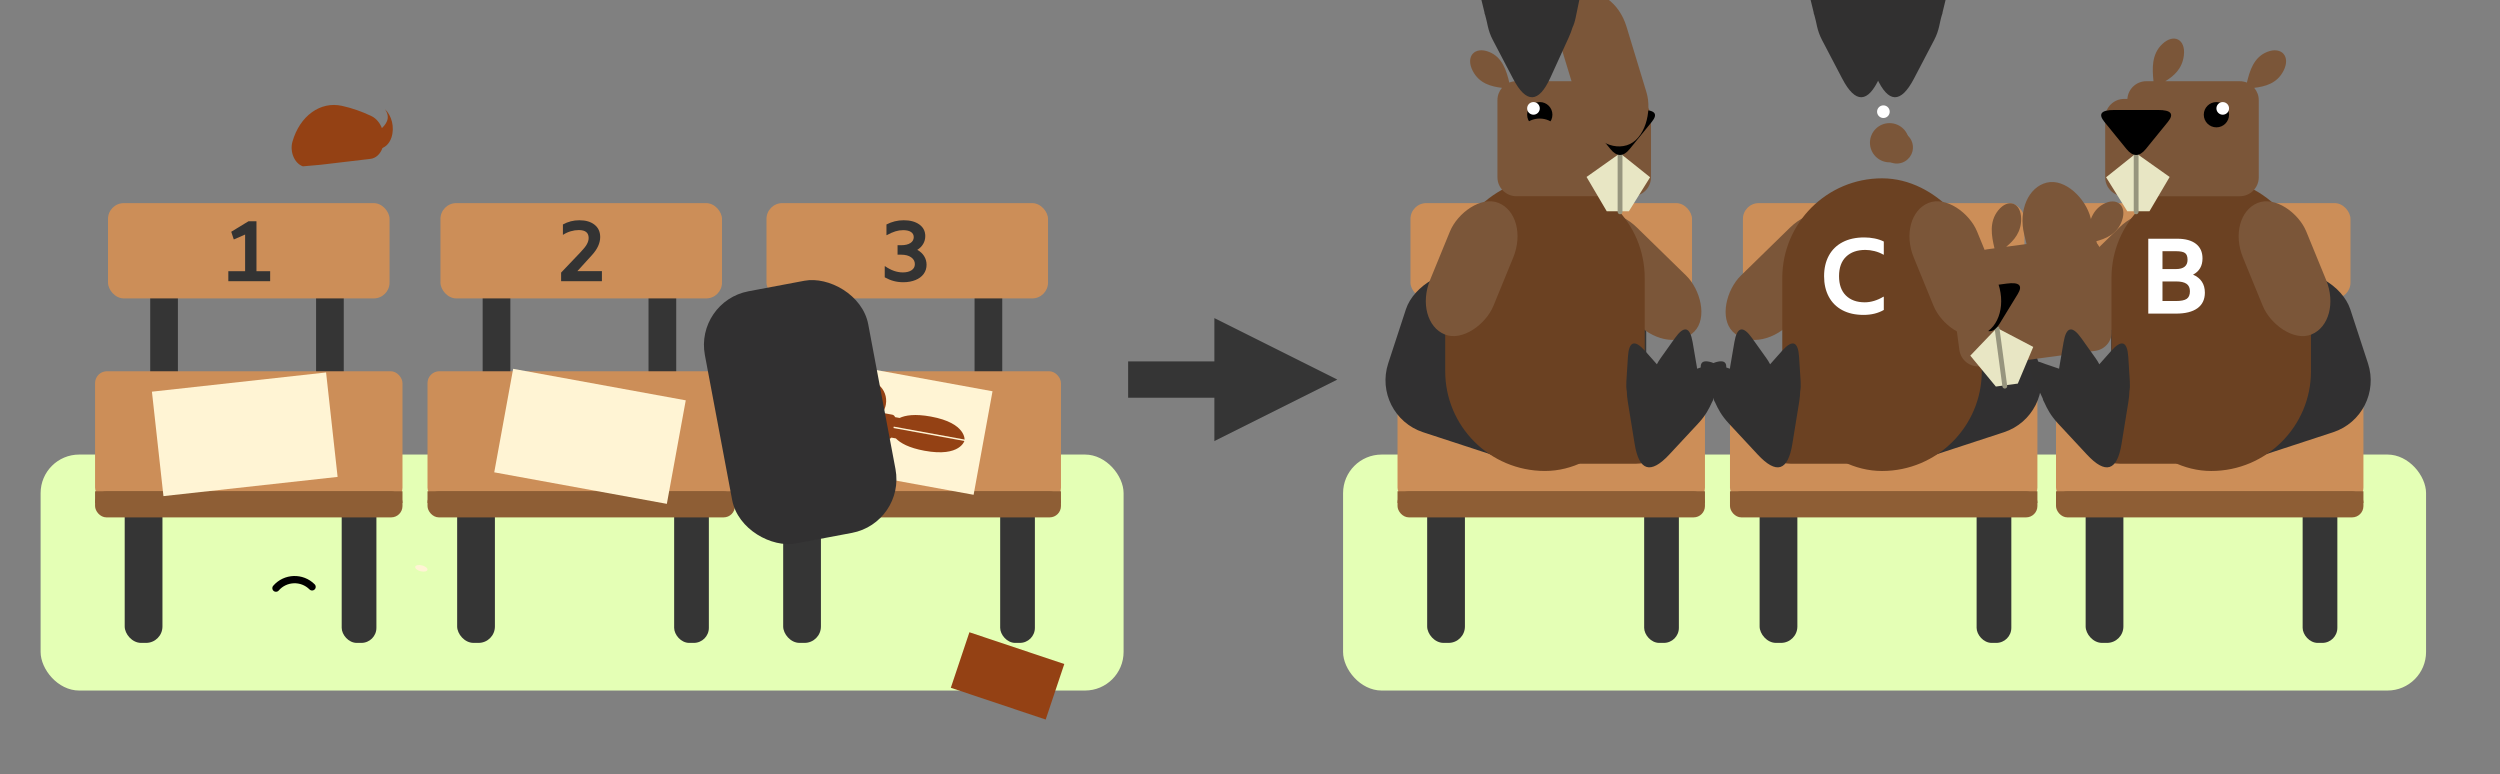 <?xml version="1.0" encoding="utf-8"?>
<svg viewBox="86.792 -24.622 813.208 251.902" xmlns="http://www.w3.org/2000/svg" xmlns:bx="https://boxy-svg.com">
  <rect x="86.792" y="-24.622" width="813.208" height="251.902" fill="#808080" stroke="none"/>
  <defs/>
  <rect x="100" y="123.237" width="352.278" height="76.763" style="fill: rgb(228, 255, 181);" rx="12.548" ry="12.548"/>
  <g transform="matrix(1, 0, 0, 1, 125.855, -15.5)">
    <rect x="171.892" y="57.872" width="9.008" height="78.634" style="fill: rgb(53, 53, 53);" rx="3.907" ry="3.907"/>
    <rect x="109.64" y="132.879" width="12.282" height="67.121" style="fill: rgb(53, 53, 53);" rx="5.327" ry="5.327"/>
    <rect x="180.226" y="132.879" width="11.292" height="67.121" style="fill: rgb(53, 53, 53);" rx="4.898" ry="4.898"/>
    <rect x="117.939" y="57.872" width="9.008" height="78.634" style="fill: rgb(53, 53, 53);" rx="3.907" ry="3.907"/>
    <rect x="100" y="111.636" width="100" height="41.75" style="fill: rgb(204, 142, 88);" rx="3.864" ry="3.864"/>
    <rect x="100" y="150.68" width="100" height="8.495" style="fill: rgb(142, 94, 53);" rx="3.684" ry="3.684"/>
    <rect x="104.208" y="56.949" width="91.585" height="31.001" style="fill: rgb(204, 142, 88);" rx="5.153" ry="5.153"/>
    <rect x="100" y="150.68" width="100" height="3.793" style="fill: rgb(142, 94, 53);"/>
    <g transform="matrix(1, 0, 0, 1, 106.051, 0)">
      <rect x="171.892" y="57.872" width="9.008" height="78.634" style="fill: rgb(53, 53, 53);" rx="3.907" ry="3.907"/>
      <rect x="109.64" y="132.879" width="12.282" height="67.121" style="fill: rgb(53, 53, 53);" rx="5.327" ry="5.327"/>
      <rect x="180.226" y="132.879" width="11.292" height="67.121" style="fill: rgb(53, 53, 53);" rx="4.898" ry="4.898"/>
      <rect x="117.939" y="57.872" width="9.008" height="78.634" style="fill: rgb(53, 53, 53);" rx="3.907" ry="3.907"/>
      <rect x="100" y="111.636" width="100" height="41.75" style="fill: rgb(204, 142, 88);" rx="3.864" ry="3.864"/>
      <rect x="100" y="150.68" width="100" height="8.495" style="fill: rgb(142, 94, 53);" rx="3.684" ry="3.684"/>
      <rect x="104.208" y="56.949" width="91.585" height="31.001" style="fill: rgb(204, 142, 88);" rx="5.153" ry="5.153"/>
      <rect x="100" y="150.68" width="100" height="3.793" style="fill: rgb(142, 94, 53);"/>
    </g>
  </g>
  <g transform="matrix(1, 0, 0, 1, 17.714, -15.5)">
    <rect x="171.892" y="57.872" width="9.008" height="78.634" style="fill: rgb(53, 53, 53);" rx="3.907" ry="3.907"/>
    <rect x="109.64" y="132.879" width="12.282" height="67.121" style="fill: rgb(53, 53, 53);" rx="5.327" ry="5.327"/>
    <rect x="180.226" y="132.879" width="11.292" height="67.121" style="fill: rgb(53, 53, 53);" rx="4.898" ry="4.898"/>
    <rect x="117.939" y="57.872" width="9.008" height="78.634" style="fill: rgb(53, 53, 53);" rx="3.907" ry="3.907"/>
    <rect x="100" y="111.636" width="100" height="41.75" style="fill: rgb(204, 142, 88);" rx="3.864" ry="3.864"/>
    <rect x="100" y="150.68" width="100" height="8.495" style="fill: rgb(142, 94, 53);" rx="3.684" ry="3.684"/>
    <rect x="104.208" y="56.949" width="91.585" height="31.001" style="fill: rgb(204, 142, 88);" rx="5.153" ry="5.153"/>
    <rect x="100" y="150.68" width="100" height="3.793" style="fill: rgb(142, 94, 53);"/>
  </g>
  <g transform="matrix(0.449, 0.082, -0.082, 0.449, -135.678, 18.021)" style="">
    <rect x="1083.585" y="-32.24" width="125.049" height="74.992" style="fill: rgb(255, 244, 212);"/>
    <g transform="matrix(0, 0.498, -0.498, 0, 449.891, 7.361)" style="transform-origin: 700.607px -1.589px;">
      <path d="M 730.637 28.429 C 741.361 28.429 751.271 34.151 756.634 43.439 C 768.188 63.452 753.745 88.467 730.637 88.467 C 719.912 88.467 710.002 82.746 704.639 73.458 C 702.195 69.224 700.914 64.769 700.633 60.372 L 700.618 60.372 L 700.618 60.42 L 700.573 60.42 C 699.553 75.294 687.347 88.467 670.578 88.467 C 659.853 88.467 649.943 82.746 644.581 73.458 C 633.027 53.445 647.469 28.429 670.578 28.429 C 674.933 28.429 679.154 29.373 682.99 31.115 L 682.99 16.847 C 682.99 14.859 684.102 13.131 685.739 12.251 L 685.739 5.604 C 680.429 -1.794 675.734 -14.877 675.734 -38.011 C 675.734 -90.342 700.604 -91.646 700.604 -91.646 L 700.616 -1.166 L 700.62 -1.166 L 700.631 -91.646 C 700.631 -91.646 725.502 -90.342 725.502 -38.011 C 725.502 -14.877 720.807 -1.795 715.497 5.604 L 715.497 12.204 C 717.133 13.083 718.245 14.811 718.245 16.799 L 718.245 31.056 C 721.961 29.379 726.135 28.429 730.637 28.429 Z M 715.039 49.443 C 708.106 61.45 716.772 76.459 730.637 76.459 C 737.071 76.459 743.017 73.027 746.235 67.454 C 753.167 55.447 744.501 40.437 730.637 40.437 C 724.202 40.437 718.256 43.87 715.039 49.443 Z M 654.98 49.443 C 648.048 61.45 656.713 76.459 670.578 76.459 C 677.013 76.459 682.959 73.026 686.176 67.454 C 693.109 55.446 684.443 40.437 670.578 40.437 C 664.143 40.437 658.197 43.87 654.98 49.443 Z" style="fill: rgb(148, 65, 20);"/>
      <rect x="155.428" y="88.78" width="106.02" height="2.089" style="fill: rgb(255, 244, 212);" transform="matrix(0, -1, 1, 0, 610.629, 167.073)"/>
      <rect x="67.602" y="88.78" width="46.113" height="2.089" style="fill: rgb(255, 244, 212);" transform="matrix(0, -1, 1, 0, 610.629, 154.75)"/>
    </g>
  </g>
  <g transform="matrix(0.453, -0.05, 0.05, 0.453, -979.701, 111.388)" style="transform-origin: 1146.11px 5.256px;">
    <g>
      <rect x="1083.585" y="-32.24" width="125.049" height="74.992" style="fill: rgb(255, 244, 212);"/>
      <g transform="matrix(0, 0.498, -0.498, 0, 449.891, 7.361)" style="transform-origin: 700.607px -1.589px;">
        <rect x="155.428" y="88.78" width="106.02" height="2.089" style="fill: rgb(255, 244, 212);" transform="matrix(0, -1, 1, 0, 610.629, 167.073)"/>
        <rect x="67.602" y="88.78" width="46.113" height="2.089" style="fill: rgb(255, 244, 212);" transform="matrix(0, -1, 1, 0, 610.629, 154.75)"/>
        <path d="M 675.77 46.909 L 747.327 46.359 C 755.281 46.473 762.679 41.099 766.739 32.258 C 774.405 15.568 769.359 -6.027 755.83 -14.444 C 742.873 -22.504 729.35 -28.942 715.446 -33.674 C 685.428 -43.887 653.919 -26.065 639.356 9.366 C 633.577 23.423 638.715 40.84 650.266 46.359 L 675.77 46.909 Z" style="transform-box: fill-box; transform-origin: 50% 50%; fill: rgb(148, 65, 20);" transform="matrix(0, -1, 1, 0, -0, 0)"/>
        <path d="M 664.458 33.362 C 652.907 27.843 646.321 13.727 652.099 -0.33 C 652.36 -0.965 652.988 -2.32 653.259 -2.944 C 655.88 -0.588 655.691 4.157 662.711 7.515 C 672.313 12.109 698.104 6.813 702.909 6.813 C 727.218 6.813 746.796 21.412 768.201 4.813 C 773.573 0.647 784.298 -7.801 775.956 -22.339 C 784.861 -12.098 787.345 5.298 780.931 19.26 C 776.87 28.101 769.473 33.475 761.52 33.362 L 689.963 33.911 L 664.458 33.362 Z" style="transform-box: fill-box; transform-origin: 50% 50%; fill: rgb(148, 65, 20); stroke-width: 2.512px;" transform="matrix(0, -1, 1, 0, -0, -0)"/>
        <ellipse style="fill: rgb(255, 244, 212); transform-box: fill-box; transform-origin: 50% 50%;" transform="matrix(0.35, -0.937, 0.937, 0.35, 255.617, -416.934)" cx="432.727" cy="389.455" rx="9.039" ry="4.315"/>
      </g>
    </g>
  </g>
  <g transform="matrix(0.449, 0.082, -0.082, 0.449, -235.464, 20.968)" style="">
    <rect x="1083.585" y="-32.24" width="125.049" height="74.992" style="fill: rgb(255, 244, 212);"/>
    <g transform="matrix(0, 0.498, -0.498, 0, 449.891, 7.361)" style="transform-origin: 700.607px -1.589px;">
      <rect x="595.84" y="543.634" width="143.162" height="83.797" style="fill: rgb(148, 65, 20); transform-box: fill-box; transform-origin: 50% 50%;" transform="matrix(0.142, -0.99, 0.99, 0.142, 30.856, -575.203)"/>
    </g>
  </g>
  <path d="M 174.669 63.598 L 174.669 66.846 L 161.061 66.846 L 161.061 63.598 L 166.521 63.598 L 166.521 51.67 L 162.937 53.238 L 162.825 53.238 L 162.041 50.858 L 162.041 50.746 L 167.613 47.358 L 170.217 47.358 L 170.217 63.598 Z" style="fill: rgb(51, 51, 51);"/>
  <path d="M 282.583 63.57 L 282.583 66.846 L 269.311 66.846 L 269.311 64.046 L 275.555 57.494 Q 277.095 55.898 277.683 54.834 Q 278.271 53.77 278.271 52.79 Q 278.271 50.214 275.079 50.214 Q 273.763 50.214 272.433 50.606 Q 271.103 50.998 269.899 51.782 L 269.899 48.394 Q 272.363 47.022 275.247 47.022 Q 278.355 47.022 280.189 48.478 Q 282.023 49.934 282.023 52.482 Q 282.023 55.394 279.391 58.306 L 274.603 63.57 Z" style="fill: rgb(51, 51, 51);"/>
  <path d="M 385.164 56.654 Q 386.592 57.41 387.39 58.684 Q 388.188 59.958 388.188 61.498 Q 388.188 63.206 387.236 64.494 Q 386.284 65.782 384.548 66.482 Q 382.812 67.182 380.6 67.182 Q 378.976 67.182 377.506 66.79 Q 376.036 66.398 374.58 65.586 L 374.58 61.974 L 374.692 61.974 Q 377.604 63.99 380.46 63.99 Q 382.252 63.99 383.316 63.276 Q 384.38 62.562 384.38 61.302 Q 384.38 59.93 383.176 59.076 Q 381.972 58.222 379.928 58.222 L 378.752 58.222 L 378.752 55.142 L 379.928 55.142 Q 381.832 55.142 382.924 54.442 Q 384.016 53.742 384.016 52.51 Q 384.016 51.418 383.106 50.83 Q 382.196 50.242 380.572 50.242 Q 379.312 50.242 378.038 50.634 Q 376.764 51.026 375.252 51.866 L 375.14 51.866 L 375.14 48.394 Q 377.8 47.022 380.74 47.022 Q 383.932 47.022 385.85 48.408 Q 387.768 49.794 387.768 52.174 Q 387.768 53.574 387.082 54.736 Q 386.396 55.898 385.164 56.654 Z" style="fill: rgb(51, 51, 51);"/>
  <rect x="523.671" y="123.237" width="352.278" height="76.763" style="fill: rgb(228, 255, 181);" rx="12.548" ry="12.548"/>
  <g transform="matrix(1, 0, 0, 1, 549.526, -15.5)">
    <rect x="171.892" y="57.872" width="9.008" height="78.634" style="fill: rgb(53, 53, 53);" rx="3.907" ry="3.907"/>
    <rect x="109.64" y="132.879" width="12.282" height="67.121" style="fill: rgb(53, 53, 53);" rx="5.327" ry="5.327"/>
    <rect x="180.226" y="132.879" width="11.292" height="67.121" style="fill: rgb(53, 53, 53);" rx="4.898" ry="4.898"/>
    <rect x="117.939" y="57.872" width="9.008" height="78.634" style="fill: rgb(53, 53, 53);" rx="3.907" ry="3.907"/>
    <rect x="100" y="111.636" width="100" height="41.75" style="fill: rgb(204, 142, 88);" rx="3.864" ry="3.864"/>
    <rect x="100" y="150.68" width="100" height="8.495" style="fill: rgb(142, 94, 53);" rx="3.684" ry="3.684"/>
    <rect x="104.208" y="56.949" width="91.585" height="31.001" style="fill: rgb(204, 142, 88);" rx="5.153" ry="5.153"/>
    <rect x="100" y="150.68" width="100" height="3.793" style="fill: rgb(142, 94, 53);"/>
    <g transform="matrix(1, 0, 0, 1, 106.051, 0)">
      <rect x="171.892" y="57.872" width="9.008" height="78.634" style="fill: rgb(53, 53, 53);" rx="3.907" ry="3.907"/>
      <rect x="109.64" y="132.879" width="12.282" height="67.121" style="fill: rgb(53, 53, 53);" rx="5.327" ry="5.327"/>
      <rect x="180.226" y="132.879" width="11.292" height="67.121" style="fill: rgb(53, 53, 53);" rx="4.898" ry="4.898"/>
      <rect x="117.939" y="57.872" width="9.008" height="78.634" style="fill: rgb(53, 53, 53);" rx="3.907" ry="3.907"/>
      <rect x="100" y="111.636" width="100" height="41.75" style="fill: rgb(204, 142, 88);" rx="3.864" ry="3.864"/>
      <rect x="100" y="150.68" width="100" height="8.495" style="fill: rgb(142, 94, 53);" rx="3.684" ry="3.684"/>
      <rect x="104.208" y="56.949" width="91.585" height="31.001" style="fill: rgb(204, 142, 88);" rx="5.153" ry="5.153"/>
      <rect x="100" y="150.68" width="100" height="3.793" style="fill: rgb(142, 94, 53);"/>
    </g>
  </g>
  <g transform="matrix(1, 0, 0, 1, 441.385, -15.5)">
    <rect x="171.892" y="57.872" width="9.008" height="78.634" style="fill: rgb(53, 53, 53);" rx="3.907" ry="3.907"/>
    <rect x="109.64" y="132.879" width="12.282" height="67.121" style="fill: rgb(53, 53, 53);" rx="5.327" ry="5.327"/>
    <rect x="180.226" y="132.879" width="11.292" height="67.121" style="fill: rgb(53, 53, 53);" rx="4.898" ry="4.898"/>
    <rect x="117.939" y="57.872" width="9.008" height="78.634" style="fill: rgb(53, 53, 53);" rx="3.907" ry="3.907"/>
    <rect x="100" y="111.636" width="100" height="41.75" style="fill: rgb(204, 142, 88);" rx="3.864" ry="3.864"/>
    <rect x="100" y="150.68" width="100" height="8.495" style="fill: rgb(142, 94, 53);" rx="3.684" ry="3.684"/>
    <rect x="104.208" y="56.949" width="91.585" height="31.001" style="fill: rgb(204, 142, 88);" rx="5.153" ry="5.153"/>
    <rect x="100" y="150.68" width="100" height="3.793" style="fill: rgb(142, 94, 53);"/>
  </g>
  <path d="M 598.34 63.598 L 598.34 66.846 L 584.732 66.846 L 584.732 63.598 L 590.192 63.598 L 590.192 51.67 L 586.608 53.238 L 586.496 53.238 L 585.712 50.858 L 585.712 50.746 L 591.284 47.358 L 593.888 47.358 L 593.888 63.598 L 598.34 63.598 Z" style="fill: rgb(51, 51, 51);"/>
  <path d="M 706.254 63.57 L 706.254 66.846 L 692.982 66.846 L 692.982 64.046 L 699.226 57.494 C 700.252 56.43 700.962 55.543 701.354 54.834 C 701.746 54.125 701.942 53.443 701.942 52.79 C 701.942 51.073 700.878 50.214 698.75 50.214 C 697.872 50.214 696.99 50.345 696.104 50.606 C 695.217 50.867 694.372 51.259 693.57 51.782 L 693.57 48.394 C 695.212 47.479 696.995 47.022 698.918 47.022 C 700.99 47.022 702.637 47.507 703.86 48.478 C 705.082 49.449 705.694 50.783 705.694 52.482 C 705.694 54.423 704.816 56.365 703.062 58.306 L 698.274 63.57 L 706.254 63.57 Z" style="fill: rgb(51, 51, 51);"/>
  <path d="M 808.835 56.654 C 809.787 57.158 810.529 57.835 811.061 58.684 C 811.593 59.533 811.859 60.471 811.859 61.498 C 811.859 62.637 811.541 63.635 810.907 64.494 C 810.272 65.353 809.376 66.015 808.219 66.482 C 807.061 66.949 805.745 67.182 804.271 67.182 C 803.188 67.182 802.157 67.051 801.177 66.79 C 800.197 66.529 799.221 66.127 798.251 65.586 L 798.251 61.974 L 798.363 61.974 C 800.304 63.318 802.227 63.99 804.131 63.99 C 805.325 63.99 806.277 63.752 806.987 63.276 C 807.696 62.8 808.051 62.142 808.051 61.302 C 808.051 60.387 807.649 59.645 806.847 59.076 C 806.044 58.507 804.961 58.222 803.599 58.222 L 802.423 58.222 L 802.423 55.142 L 803.599 55.142 C 804.868 55.142 805.867 54.909 806.595 54.442 C 807.323 53.975 807.687 53.331 807.687 52.51 C 807.687 51.782 807.383 51.222 806.777 50.83 C 806.17 50.438 805.325 50.242 804.243 50.242 C 803.403 50.242 802.558 50.373 801.709 50.634 C 800.859 50.895 799.931 51.306 798.923 51.866 L 798.811 51.866 L 798.811 48.394 C 800.584 47.479 802.451 47.022 804.411 47.022 C 806.539 47.022 808.242 47.484 809.521 48.408 C 810.799 49.332 811.439 50.587 811.439 52.174 C 811.439 53.107 811.21 53.961 810.753 54.736 C 810.295 55.511 809.656 56.15 808.835 56.654 Z" style="fill: rgb(51, 51, 51);"/>
  <path d="M 453.754 92.945 H 481.804 L 481.804 78.85 L 521.804 98.85 L 481.804 118.85 L 481.804 104.754 H 453.754 V 92.945 Z" style="fill: rgb(53, 53, 53);" bx:shape="arrow 453.754 78.85 68.05 40 11.809 40 0 1@3dcee7f7"/>
  <g transform="matrix(-0.515, 0, 0, 0.515, 401.246, -469.053)" style="">
    <g>
      <rect x="73.5" y="282.949" width="162.014" height="104.964" style="fill: rgb(49, 48, 49); transform-box: fill-box; transform-origin: 50% 50%;" rx="34.503" ry="34.503" transform="matrix(0.185, -0.983, 0.983, 0.185, -460.706, 710.741)"/>
      <rect x="-451.226" y="1098.777" width="91.36" height="57.1" style="fill: rgb(107, 65, 34);" rx="28.55" ry="28.55"/>
      <rect x="17.028" y="46.898" width="43.247" height="100.213" style="fill: rgb(123, 86, 57);" rx="28.397" ry="28.397" transform="matrix(0.699, 0.716, -0.716, 0.699, -381.303, 941.856)"/>
      <rect x="56.835" y="282.949" width="125.281" height="104.964" style="fill: rgb(49, 48, 49);" rx="34.503" ry="34.503" transform="matrix(0.95, -0.311, 0.311, 0.95, -549.148, 813.376)"/>
      <rect x="-428.245" y="975.598" width="126.01" height="184.848" style="fill: rgb(107, 65, 34);" rx="63.005" ry="63.005"/>
      <path d="M -420.244 925.436 L -418.201 925.436 C -417.79 919.195 -412.597 914.259 -406.251 914.259 L -401.709 914.259 C -402.514 906.302 -402.98 897.22 -396.138 890.768 C -388.811 883.885 -381.241 887.834 -382.536 898.093 C -383.59 906.453 -388.891 911.014 -394.228 914.259 L -347.194 914.259 C -345.608 914.259 -344.095 914.567 -342.71 915.127 C -340.894 907.544 -338.361 899.12 -329.928 895.754 C -320.823 892.139 -314.993 898.604 -319.529 907.581 C -323.706 915.851 -331.408 917.619 -338.082 918.463 C -336.296 920.555 -335.218 923.269 -335.218 926.235 L -335.218 974.935 C -335.218 981.549 -340.58 986.911 -347.194 986.911 L -420.244 986.911 C -426.858 986.911 -432.22 981.549 -432.22 974.935 L -432.22 937.412 C -432.22 930.798 -426.858 925.436 -420.244 925.436 Z" style="fill: rgb(123, 86, 57);"/>
      <polygon style="fill: rgb(232, 230, 196);" points="-412.66 959.766 -431.648 974.924 -418.249 996.412 -404.254 996.412 -391.503 974.743"/>
      <line style="fill: none; stroke-width: 3.046px; stroke: rgb(151, 149, 126); stroke-linecap: round; stroke-linejoin: round;" x1="-412.66" y1="960.165" x2="-412.66" y2="996.754"/>
      <path d="M -353.979 935.416 C -353.979 939.825 -357.554 943.4 -361.963 943.4 C -366.372 943.4 -369.947 939.825 -369.947 935.416 C -369.947 931.007 -366.372 927.432 -361.963 927.432 C -357.554 927.432 -353.979 931.007 -353.979 935.416 Z" style=""/>
      <path d="M -406.565 957.107 C -410.629 962.103 -414.693 962.103 -418.755 957.107 L -432.723 939.931 C -436.786 934.935 -434.755 932.437 -426.629 932.437 L -398.692 932.437 C -390.566 932.437 -388.534 934.935 -392.598 939.931 L -406.565 957.107 Z" style=""/>
      <circle style="fill: rgb(255, 255, 255);" cx="-357.971" cy="931.424" r="3.992"/>
      <rect x="17.028" y="42.021" width="43.247" height="89.789" style="fill: rgb(123, 86, 57);" rx="28.397" ry="28.397" transform="matrix(0.925, -0.379, 0.379, 0.925, -387.636, 966.934)"/>
      <rect x="17.028" y="42.021" width="43.247" height="89.789" style="fill: rgb(123, 86, 57); transform-box: fill-box; transform-origin: 44.172% 27.769%;" rx="28.397" ry="28.397" transform="matrix(0.574, 0.819, -0.819, 0.574, -349.425, 991.187)"/>
      <rect x="17.028" y="46.898" width="43.247" height="100.213" style="fill: rgb(123, 86, 57); transform-box: fill-box; transform-origin: 56.748% 79.124%;" rx="28.397" ry="28.397" transform="matrix(0.957, 0.291, -0.291, 0.957, -488.94, 928.42)"/>
      <path d="M -421.891 1143.398 C -424.673 1160.528 -431.974 1162.739 -443.793 1150.032 L -462.059 1130.391 C -466.74 1125.359 -468.93 1120.977 -470.62 1117.244 C -471.75 1115.264 -471.423 1115.247 -471.704 1114.547 L -478.161 1100.954 C -481.87 1091.692 -479.133 1089.01 -469.948 1092.908 L -461.337 1095.848 C -461.273 1095.353 -461.195 1094.84 -461.105 1094.311 L -458.509 1079.111 C -456.828 1069.276 -453.093 1068.42 -447.302 1076.545 L -438.352 1089.103 C -437.343 1090.519 -436.535 1091.837 -435.928 1093.057 L -428.503 1084.682 C -421.884 1077.215 -418.26 1078.461 -417.631 1088.418 L -416.658 1103.808 C -416.5 1106.309 -416.59 1108.417 -416.929 1110.133 C -416.966 1112.168 -417.186 1114.431 -417.591 1116.922 L -421.891 1143.398 Z" style="fill: rgb(49, 48, 48);"/>
      <path d="M -332.165 1142.644 C -335.03 1160.285 -342.548 1162.562 -354.719 1149.476 L -373.53 1129.25 C -378.35 1124.068 -379.731 1119.422 -382.168 1115.645 C -383.329 1113.903 -382.899 1114.594 -383.188 1113.873 L -390.44 1100.783 C -394.26 1091.245 -391.441 1088.483 -381.983 1092.497 L -372.786 1093.678 C -372.72 1093.168 -372.64 1092.64 -372.547 1092.095 L -369.874 1076.442 C -368.143 1066.314 -364.296 1065.433 -358.333 1073.8 L -349.116 1086.732 C -348.077 1088.19 -347.245 1089.547 -346.62 1090.804 L -338.974 1082.179 C -332.158 1074.49 -328.426 1075.773 -327.778 1086.027 L -326.776 1101.875 C -326.613 1104.45 -326.706 1106.621 -327.055 1108.388 C -327.093 1110.484 -327.32 1112.814 -327.737 1115.38 L -332.165 1142.644 Z" style="fill: rgb(49, 48, 48); transform-box: fill-box; transform-origin: 50% 50%;" transform="matrix(0.965, 0.264, -0.264, 0.965, 0, 0)"/>
      <circle style="stroke-linejoin: round; stroke-linecap: round; fill: rgb(123, 86, 57);" cx="-352.587" cy="954.909" r="10.199"/>
      <path style="fill: none; stroke-linejoin: round; stroke-linecap: round; stroke: rgb(0, 0, 0); stroke-width: 4.585px; transform-box: fill-box; transform-origin: 50% 50%;" d="M -371.918 914.186 C -362.863 914.186 -355.71 921.868 -356.351 930.898" transform="matrix(0.707, -0.707, 0.707, 0.707, 0, 0)"/>
      <ellipse style="fill: rgb(123, 86, 57);" transform="matrix(-1, 0, 0, 1, 0, 0)" cx="361.905" cy="952.116" rx="14.256" ry="14.256"/>
      <path d="M -377.15 1024.555 L -397.336 1024.555 L -401.278 1013.816 L -410.249 1013.816 L -392.306 1061.12 L -381.84 1061.12 L -363.897 1013.816 L -373.208 1013.816 L -377.15 1024.555 Z M -379.936 1032.167 L -387.209 1052.284 L -394.549 1032.167 L -379.936 1032.167 Z" style="fill: rgb(255, 255, 255); transform-box: fill-box; transform-origin: 50% 50%;" transform="matrix(-1, 0, 0, -1, 0, -0)"/>
    </g>
  </g>
  <g>
    <g transform="matrix(0.515, 0, 0, 0.515, 887.084, -469.048)" style="">
      <rect x="73.5" y="282.949" width="162.014" height="104.964" style="fill: rgb(49, 48, 49); transform-box: fill-box; transform-origin: 50% 50%;" rx="34.503" ry="34.503" transform="matrix(0.185, -0.983, 0.983, 0.185, -460.706, 710.741)"/>
      <rect x="-451.226" y="1098.777" width="91.36" height="57.1" style="fill: rgb(107, 65, 34);" rx="28.55" ry="28.55"/>
      <rect x="17.028" y="46.898" width="43.247" height="100.213" style="fill: rgb(123, 86, 57);" rx="28.397" ry="28.397" transform="matrix(0.699, 0.716, -0.716, 0.699, -381.303, 941.856)"/>
      <rect x="56.835" y="282.949" width="125.281" height="104.964" style="fill: rgb(49, 48, 49);" rx="34.503" ry="34.503" transform="matrix(0.95, -0.311, 0.311, 0.95, -549.148, 813.376)"/>
      <rect x="-428.245" y="975.598" width="126.01" height="184.848" style="fill: rgb(107, 65, 34);" rx="63.005" ry="63.005"/>
      <path d="M -425.519 929.919 L -423.476 929.919 C -423.065 923.678 -417.872 918.742 -411.526 918.742 L -406.984 918.742 C -407.789 910.785 -408.255 901.703 -401.413 895.251 C -394.086 888.368 -386.516 892.317 -387.811 902.576 C -388.865 910.936 -394.166 915.497 -399.503 918.742 L -352.469 918.742 C -350.883 918.742 -349.37 919.05 -347.985 919.61 C -346.169 912.027 -343.636 903.603 -335.203 900.237 C -326.098 896.622 -320.268 903.087 -324.804 912.064 C -328.981 920.334 -336.683 922.102 -343.357 922.946 C -341.571 925.038 -340.493 927.752 -340.493 930.718 L -340.493 979.418 C -340.493 986.032 -345.855 991.394 -352.469 991.394 L -425.519 991.394 C -432.133 991.394 -437.495 986.032 -437.495 979.418 L -437.495 941.895 C -437.495 935.281 -432.133 929.919 -425.519 929.919 Z" style="fill: rgb(123, 86, 57); transform-box: fill-box; transform-origin: 50% 50%;" transform="matrix(0.991, -0.133, 0.133, 0.991, -0, -0)"/>
      <polygon style="fill: rgb(232, 230, 196); transform-box: fill-box; transform-origin: 50% 50%;" points="-412.15 968.746 -431.138 983.904 -417.739 1005.392 -403.744 1005.392 -390.993 983.723" transform="matrix(0.991, -0.133, 0.133, 0.991, -0, -0)"/>
      <line style="fill: none; stroke-width: 3.046px; stroke: rgb(151, 149, 126); stroke-linecap: round; stroke-linejoin: round; transform-box: fill-box; transform-origin: 50% 50%;" x1="-412.097" y1="969.301" x2="-412.096" y2="1005.889" transform="matrix(0.991, -0.133, 0.133, 0.991, -0, 0)"/>
      <path d="M -359.598 938.165 C -359.598 942.574 -363.173 946.149 -367.582 946.149 C -371.991 946.149 -375.566 942.574 -375.566 938.165 C -375.566 933.756 -371.991 930.181 -367.582 930.181 C -363.173 930.181 -359.598 933.756 -359.598 938.165 Z" style="transform-box: fill-box; transform-origin: 50% 50%;" transform="matrix(0.991, -0.133, 0.133, 0.991, 0, -0)"/>
      <path d="M -410.235 966.512 C -414.299 971.508 -418.363 971.508 -422.425 966.512 L -436.393 949.336 C -440.456 944.34 -438.425 941.842 -430.299 941.842 L -402.362 941.842 C -394.236 941.842 -392.204 944.34 -396.268 949.336 L -410.235 966.512 Z" style="transform-box: fill-box; transform-origin: 50% 50%;" transform="matrix(0.991, -0.133, 0.133, 0.991, 0, -0)"/>
      <circle style="fill: rgb(255, 255, 255);" cx="-357.971" cy="931.424" r="3.992" transform="matrix(0.991, -0.133, 0.133, 0.991, -133.508, -37.145)"/>
      <rect x="17.028" y="42.021" width="43.247" height="89.789" style="fill: rgb(123, 86, 57);" rx="28.397" ry="28.397" transform="matrix(0.925, -0.379, 0.379, 0.925, -387.636, 966.934)"/>
      <rect x="17.028" y="42.021" width="43.247" height="89.789" style="fill: rgb(123, 86, 57); transform-box: fill-box; transform-origin: 44.172% 27.769%;" rx="28.397" ry="28.397" transform="matrix(0.574, 0.819, -0.819, 0.574, -349.425, 991.186)"/>
      <rect x="17.028" y="27.34" width="43.247" height="58.421" style="fill: rgb(123, 86, 57); transform-box: fill-box; transform-origin: 50% 50%;" rx="28.397" ry="28.397" transform="matrix(-0.384, 0.923, -0.923, -0.384, -475.806, 1011.35)"/>
      <path d="M -421.891 1143.398 C -424.673 1160.528 -431.974 1162.739 -443.793 1150.032 L -462.059 1130.391 C -466.74 1125.359 -468.93 1120.977 -470.62 1117.244 C -471.75 1115.264 -471.423 1115.247 -471.704 1114.547 L -478.161 1100.954 C -481.87 1091.692 -479.133 1089.01 -469.948 1092.908 L -461.337 1095.848 C -461.273 1095.353 -461.195 1094.84 -461.105 1094.311 L -458.509 1079.111 C -456.828 1069.276 -453.093 1068.42 -447.302 1076.545 L -438.352 1089.103 C -437.343 1090.519 -436.535 1091.837 -435.928 1093.057 L -428.503 1084.682 C -421.884 1077.215 -418.26 1078.461 -417.631 1088.418 L -416.658 1103.808 C -416.5 1106.309 -416.59 1108.417 -416.929 1110.133 C -416.966 1112.168 -417.186 1114.431 -417.591 1116.922 L -421.891 1143.398 Z" style="fill: rgb(49, 48, 48);"/>
      <path d="M -332.165 1142.644 C -335.03 1160.285 -342.548 1162.562 -354.719 1149.476 L -373.53 1129.25 C -378.35 1124.068 -379.731 1119.422 -382.168 1115.645 C -383.329 1113.903 -382.899 1114.594 -383.188 1113.873 L -390.44 1100.783 C -394.26 1091.245 -391.441 1088.483 -381.983 1092.497 L -372.786 1093.678 C -372.72 1093.168 -372.64 1092.64 -372.547 1092.095 L -369.874 1076.442 C -368.143 1066.314 -364.296 1065.433 -358.333 1073.8 L -349.116 1086.732 C -348.077 1088.19 -347.245 1089.547 -346.62 1090.804 L -338.974 1082.179 C -332.158 1074.49 -328.426 1075.773 -327.778 1086.027 L -326.776 1101.875 C -326.613 1104.45 -326.706 1106.621 -327.055 1108.388 C -327.093 1110.484 -327.32 1112.814 -327.737 1115.38 L -332.165 1142.644 Z" style="fill: rgb(49, 48, 48); transform-box: fill-box; transform-origin: 50% 50%;" transform="matrix(0.965, 0.264, -0.264, 0.965, -0, -0)"/>
      <circle style="stroke-linejoin: round; stroke-linecap: round; fill: rgb(123, 86, 57);" cx="-352.587" cy="954.909" r="10.199" transform="matrix(0.991, -0.133, 0.133, 0.991, -133.508, -37.145)"/>
      <path style="fill: none; stroke-linejoin: round; stroke-linecap: round; stroke: rgb(0, 0, 0); stroke-width: 4.585px; transform-box: fill-box; transform-origin: 50% 50%;" d="M -379.234 917.337 C -370.179 917.337 -363.026 925.019 -363.667 934.049" transform="matrix(0.607, -0.795, 0.795, 0.607, 0, 0)"/>
      <ellipse style="fill: rgb(123, 86, 57);" cx="-360.487" cy="953.116" rx="12.384" ry="12.384"/>
    </g>
    <path d="M 692.981 77.811 C 690.298 77.811 687.993 77.298 686.068 76.271 C 684.143 75.244 682.673 73.78 681.658 71.878 C 680.643 69.977 680.136 67.754 680.136 65.211 C 680.136 62.668 680.649 60.445 681.676 58.543 C 682.703 56.642 684.196 55.178 686.156 54.151 C 688.116 53.124 690.461 52.611 693.191 52.611 C 694.334 52.611 695.46 52.722 696.568 52.943 C 697.677 53.165 698.674 53.498 699.561 53.941 L 699.561 58.211 L 699.421 58.211 C 698.534 57.698 697.572 57.313 696.533 57.056 C 695.495 56.799 694.509 56.671 693.576 56.671 C 690.916 56.671 688.822 57.406 687.293 58.876 C 685.765 60.346 685.001 62.458 685.001 65.211 C 685.001 67.941 685.748 70.041 687.241 71.511 C 688.734 72.981 690.776 73.716 693.366 73.716 C 694.369 73.716 695.39 73.558 696.428 73.243 C 697.467 72.928 698.464 72.479 699.421 71.896 L 699.561 71.896 L 699.561 76.201 C 697.694 77.274 695.501 77.811 692.981 77.811 Z" style="fill: rgb(255, 255, 255);"/>
  </g>
  <g>
    <g transform="matrix(0.515, 0, 0, 0.515, 994.166, -469.048)" style="">
      <rect x="73.5" y="282.949" width="162.014" height="104.964" style="fill: rgb(49, 48, 49); transform-box: fill-box; transform-origin: 50% 50%;" rx="34.503" ry="34.503" transform="matrix(0.185, -0.983, 0.983, 0.185, -460.706, 710.741)"/>
      <rect x="-451.226" y="1098.777" width="91.36" height="57.1" style="fill: rgb(107, 65, 34);" rx="28.55" ry="28.55"/>
      <rect x="17.028" y="46.898" width="43.247" height="100.213" style="fill: rgb(123, 86, 57);" rx="28.397" ry="28.397" transform="matrix(0.699, 0.716, -0.716, 0.699, -381.303, 941.856)"/>
      <rect x="56.835" y="282.949" width="125.281" height="104.964" style="fill: rgb(49, 48, 49);" rx="34.503" ry="34.503" transform="matrix(0.95, -0.311, 0.311, 0.95, -549.148, 813.376)"/>
      <rect x="-428.245" y="975.598" width="126.01" height="184.848" style="fill: rgb(107, 65, 34);" rx="63.005" ry="63.005"/>
      <path d="M -420.244 925.436 L -418.201 925.436 C -417.79 919.195 -412.597 914.259 -406.251 914.259 L -401.709 914.259 C -402.514 906.302 -402.98 897.22 -396.138 890.768 C -388.811 883.885 -381.241 887.834 -382.536 898.093 C -383.59 906.453 -388.891 911.014 -394.228 914.259 L -347.194 914.259 C -345.608 914.259 -344.095 914.567 -342.71 915.127 C -340.894 907.544 -338.361 899.12 -329.928 895.754 C -320.823 892.139 -314.993 898.604 -319.529 907.581 C -323.706 915.851 -331.408 917.619 -338.082 918.463 C -336.296 920.555 -335.218 923.269 -335.218 926.235 L -335.218 974.935 C -335.218 981.549 -340.58 986.911 -347.194 986.911 L -420.244 986.911 C -426.858 986.911 -432.22 981.549 -432.22 974.935 L -432.22 937.412 C -432.22 930.798 -426.858 925.436 -420.244 925.436 Z" style="fill: rgb(123, 86, 57);"/>
      <polygon style="fill: rgb(232, 230, 196);" points="-412.66 959.766 -431.648 974.924 -418.249 996.412 -404.254 996.412 -391.503 974.743"/>
      <line style="fill: none; stroke-width: 3.046px; stroke: rgb(151, 149, 126); stroke-linecap: round; stroke-linejoin: round;" x1="-412.66" y1="960.165" x2="-412.66" y2="996.754"/>
      <path d="M -353.979 935.416 C -353.979 939.825 -357.554 943.4 -361.963 943.4 C -366.372 943.4 -369.947 939.825 -369.947 935.416 C -369.947 931.007 -366.372 927.432 -361.963 927.432 C -357.554 927.432 -353.979 931.007 -353.979 935.416 Z" style=""/>
      <path d="M -406.565 957.107 C -410.629 962.103 -414.693 962.103 -418.755 957.107 L -432.723 939.931 C -436.786 934.935 -434.755 932.437 -426.629 932.437 L -398.692 932.437 C -390.566 932.437 -388.534 934.935 -392.598 939.931 L -406.565 957.107 Z" style=""/>
      <circle style="fill: rgb(255, 255, 255);" cx="-357.971" cy="931.424" r="3.992"/>
      <rect x="17.028" y="42.021" width="43.247" height="89.789" style="fill: rgb(123, 86, 57);" rx="28.397" ry="28.397" transform="matrix(0.925, -0.379, 0.379, 0.925, -387.636, 966.934)"/>
      <rect x="17.028" y="42.021" width="43.247" height="89.789" style="fill: rgb(123, 86, 57); transform-box: fill-box; transform-origin: 44.172% 27.769%;" rx="28.397" ry="28.397" transform="matrix(0.574, 0.819, -0.819, 0.574, -349.425, 991.186)"/>
      <rect x="17.028" y="46.898" width="43.247" height="100.213" style="fill: rgb(123, 86, 57);" rx="28.397" ry="28.397" transform="matrix(0.971, -0.238, 0.238, 0.971, -517.824, 941.968)"/>
      <path d="M -421.891 1143.398 C -424.673 1160.528 -431.974 1162.739 -443.793 1150.032 L -462.059 1130.391 C -466.74 1125.359 -468.93 1120.977 -470.62 1117.244 C -471.75 1115.264 -471.423 1115.247 -471.704 1114.547 L -478.161 1100.954 C -481.87 1091.692 -479.133 1089.01 -469.948 1092.908 L -461.337 1095.848 C -461.273 1095.353 -461.195 1094.84 -461.105 1094.311 L -458.509 1079.111 C -456.828 1069.276 -453.093 1068.42 -447.302 1076.545 L -438.352 1089.103 C -437.343 1090.519 -436.535 1091.837 -435.928 1093.057 L -428.503 1084.682 C -421.884 1077.215 -418.26 1078.461 -417.631 1088.418 L -416.658 1103.808 C -416.5 1106.309 -416.59 1108.417 -416.929 1110.133 C -416.966 1112.168 -417.186 1114.431 -417.591 1116.922 L -421.891 1143.398 Z" style="fill: rgb(49, 48, 48);"/>
      <path d="M -332.165 1142.644 C -335.03 1160.285 -342.548 1162.562 -354.719 1149.476 L -373.53 1129.25 C -378.35 1124.068 -379.731 1119.422 -382.168 1115.645 C -383.329 1113.903 -382.899 1114.594 -383.188 1113.873 L -390.44 1100.783 C -394.26 1091.245 -391.441 1088.483 -381.983 1092.497 L -372.786 1093.678 C -372.72 1093.168 -372.64 1092.64 -372.547 1092.095 L -369.874 1076.442 C -368.143 1066.314 -364.296 1065.433 -358.333 1073.8 L -349.116 1086.732 C -348.077 1088.19 -347.245 1089.547 -346.62 1090.804 L -338.974 1082.179 C -332.158 1074.49 -328.426 1075.773 -327.778 1086.027 L -326.776 1101.875 C -326.613 1104.45 -326.706 1106.621 -327.055 1108.388 C -327.093 1110.484 -327.32 1112.814 -327.737 1115.38 L -332.165 1142.644 Z" style="fill: rgb(49, 48, 48); transform-box: fill-box; transform-origin: 50% 50%;" transform="matrix(0.965, 0.264, -0.264, 0.965, -0, -0)"/>
      <circle style="stroke-linejoin: round; stroke-linecap: round; fill: rgb(123, 86, 57);" cx="-352.587" cy="954.909" r="10.199"/>
      <path style="fill: none; stroke-linejoin: round; stroke-linecap: round; stroke: rgb(0, 0, 0); stroke-width: 4.585px; transform-box: fill-box; transform-origin: 50% 50%;" d="M -371.918 908.361 C -362.863 908.361 -355.71 916.043 -356.351 925.073" transform="matrix(0.707, -0.707, 0.707, 0.707, 0, -0)"/>
    </g>
    <path d="M 800.15 64.721 C 801.41 65.258 802.367 66.016 803.02 66.996 C 803.673 67.976 804 69.166 804 70.566 C 804 72.783 803.195 74.474 801.585 75.641 C 799.975 76.808 797.642 77.391 794.585 77.391 L 785.59 77.391 L 785.59 53.031 L 795.005 53.031 C 797.642 53.031 799.672 53.585 801.095 54.693 C 802.518 55.802 803.23 57.383 803.23 59.436 C 803.23 61.886 802.203 63.648 800.15 64.721 Z M 790.21 57.091 L 790.21 62.901 L 794.585 62.901 C 795.845 62.901 796.79 62.644 797.42 62.131 C 798.05 61.618 798.365 60.871 798.365 59.891 C 798.365 58.818 798.091 58.083 797.542 57.686 C 796.994 57.289 796.02 57.091 794.62 57.091 L 790.21 57.091 Z M 794.585 73.296 C 796.242 73.296 797.414 73.057 798.102 72.578 C 798.791 72.1 799.135 71.278 799.135 70.111 C 799.135 69.014 798.767 68.209 798.032 67.696 C 797.297 67.183 796.16 66.926 794.62 66.926 L 790.21 66.926 L 790.21 73.296 L 794.585 73.296 Z" style="fill: rgb(255, 255, 255);"/>
  </g>
</svg>